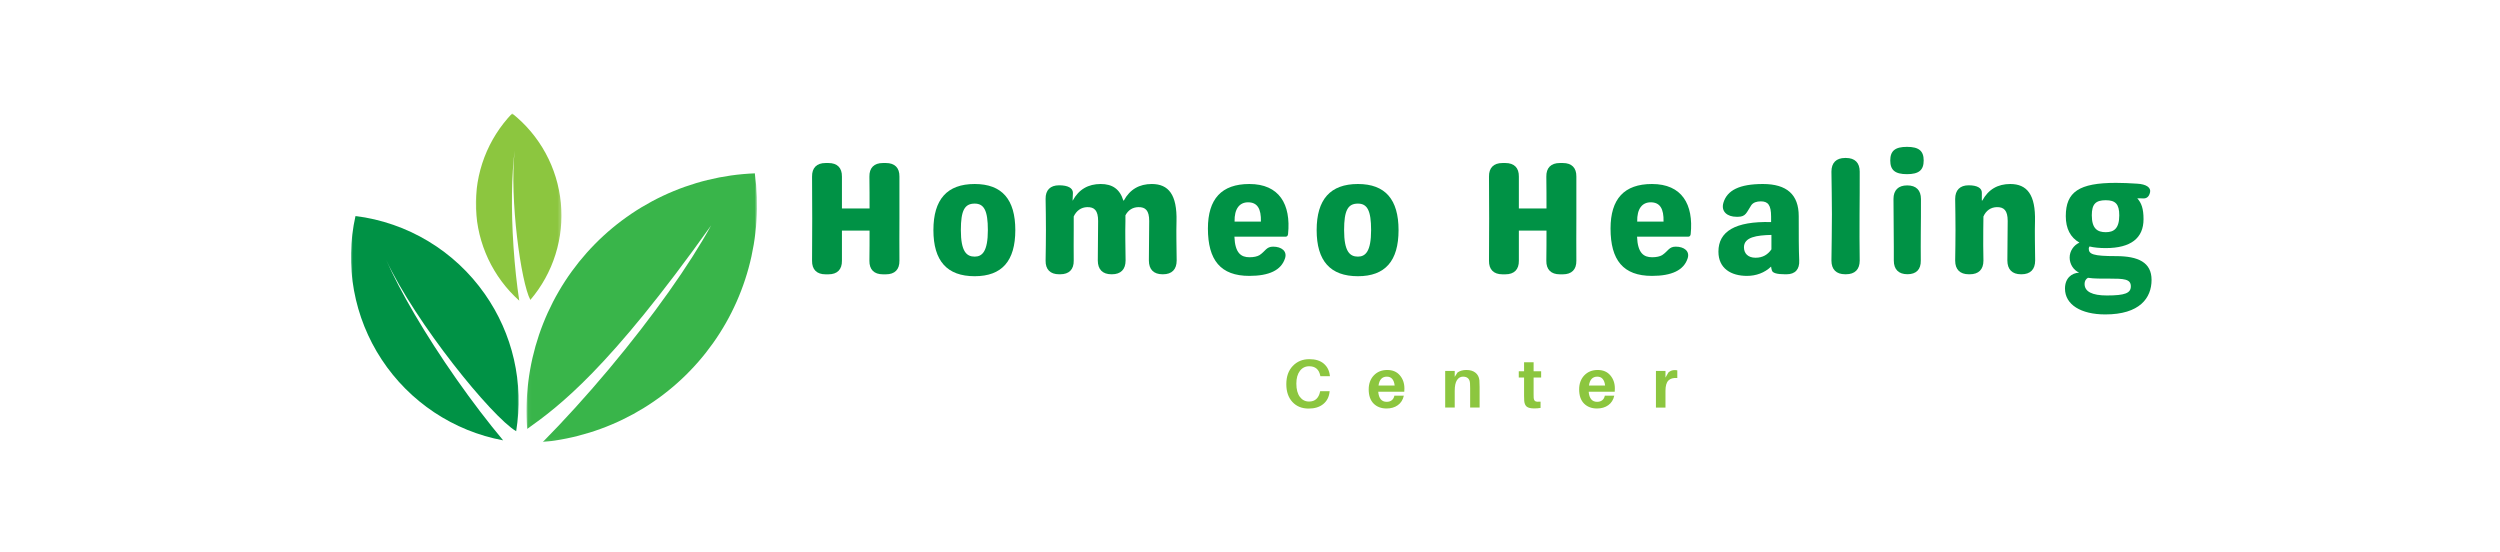 <svg width="684" height="151" viewBox="0 0 684 151" fill="none" xmlns="http://www.w3.org/2000/svg">
<mask id="mask0_616_5392" style="mask-type:luminance" maskUnits="userSpaceOnUse" x="96" y="58" width="47" height="63">
<path d="M96 58.328H142.311V120.953H96V58.328Z" fill="white"/>
</mask>
<g mask="url(#mask0_616_5392)">
<path d="M124.868 103.703C116.279 91.448 109.477 79.754 105.622 71.044C113.667 88.323 134.605 114.122 141.224 117.978C141.758 114.718 141.975 111.438 141.875 108.134C141.772 104.833 141.351 101.574 140.618 98.356C139.88 95.134 138.84 92.016 137.496 88.998C136.152 85.983 134.533 83.123 132.634 80.422C130.591 77.507 128.272 74.837 125.674 72.408C123.073 69.979 120.251 67.85 117.202 66.013C114.156 64.177 110.955 62.675 107.593 61.513C104.233 60.349 100.788 59.543 97.26 59.102C97.074 59.935 96.908 60.773 96.763 61.617C96.615 62.458 96.491 63.305 96.391 64.153C96.288 65 96.205 65.851 96.147 66.706C96.085 67.557 96.047 68.411 96.03 69.266C96.012 70.12 96.019 70.975 96.043 71.829C96.071 72.684 96.116 73.538 96.185 74.389C96.254 75.24 96.343 76.091 96.453 76.939C96.567 77.786 96.698 78.63 96.853 79.471C97.005 80.312 97.18 81.149 97.377 81.98C97.573 82.813 97.787 83.64 98.025 84.46C98.262 85.28 98.521 86.097 98.796 86.903C99.075 87.713 99.375 88.512 99.692 89.308C100.009 90.1 100.347 90.886 100.705 91.661C101.063 92.437 101.439 93.205 101.835 93.963C102.231 94.721 102.648 95.465 103.079 96.203C103.513 96.94 103.965 97.663 104.437 98.38C104.905 99.093 105.394 99.793 105.897 100.485C106.404 101.174 106.924 101.85 107.465 102.511C108.003 103.176 108.557 103.824 109.129 104.461C109.701 105.095 110.29 105.715 110.893 106.322C111.496 106.928 112.113 107.517 112.744 108.093C113.378 108.668 114.022 109.226 114.683 109.767C115.345 110.308 116.017 110.835 116.706 111.342C117.392 111.852 118.091 112.341 118.801 112.817C119.514 113.289 120.238 113.743 120.971 114.181C121.705 114.619 122.45 115.035 123.204 115.435C123.959 115.835 124.724 116.214 125.499 116.576C126.274 116.937 127.056 117.278 127.849 117.602C128.641 117.923 129.44 118.223 130.247 118.505C131.053 118.788 131.866 119.049 132.686 119.291C133.506 119.528 134.33 119.749 135.16 119.949C135.99 120.149 136.827 120.328 137.665 120.483C133.527 115.528 129.185 109.857 124.868 103.703Z" fill="#009245"/>
</g>
<mask id="mask1_616_5392" style="mask-type:luminance" maskUnits="userSpaceOnUse" x="129" y="31" width="25" height="53">
<path d="M129.952 31H153.767V83.027H129.952V31Z" fill="white"/>
</mask>
<g mask="url(#mask1_616_5392)">
<path d="M140.501 67.629C139.798 57.206 139.971 47.776 140.815 41.185C139.374 54.402 142.548 77.363 145.108 82.052C145.883 81.146 146.607 80.198 147.285 79.22C147.964 78.238 148.595 77.225 149.17 76.181C149.745 75.137 150.269 74.065 150.741 72.97C151.21 71.874 151.623 70.754 151.978 69.617C152.336 68.477 152.636 67.326 152.877 66.158C153.118 64.986 153.301 63.812 153.425 62.623C153.546 61.438 153.611 60.245 153.615 59.053C153.618 57.861 153.559 56.669 153.446 55.484C153.329 54.295 153.153 53.117 152.919 51.945C152.684 50.777 152.391 49.623 152.043 48.483C151.692 47.342 151.285 46.219 150.824 45.12C150.359 44.021 149.842 42.949 149.273 41.902C148.701 40.851 148.081 39.834 147.409 38.852C146.734 37.867 146.014 36.916 145.246 36.003C144.477 35.09 143.668 34.218 142.81 33.388C141.955 32.558 141.059 31.772 140.126 31.031C139.299 31.889 138.52 32.792 137.783 33.729C137.049 34.67 136.36 35.641 135.722 36.651C135.085 37.657 134.499 38.694 133.965 39.762C133.431 40.83 132.952 41.919 132.528 43.035C132.104 44.152 131.736 45.285 131.426 46.436C131.116 47.587 130.864 48.751 130.671 49.93C130.475 51.108 130.344 52.29 130.268 53.482C130.192 54.674 130.178 55.863 130.223 57.055C130.268 58.251 130.375 59.436 130.537 60.618C130.702 61.799 130.926 62.971 131.205 64.129C131.488 65.29 131.829 66.43 132.225 67.557C132.621 68.68 133.073 69.782 133.579 70.864C134.089 71.943 134.647 72.994 135.261 74.017C135.874 75.044 136.535 76.033 137.249 76.99C137.962 77.945 138.72 78.865 139.523 79.747C140.329 80.626 141.176 81.463 142.065 82.259C141.397 77.814 140.856 72.859 140.501 67.629Z" fill="#8CC63F"/>
</g>
<mask id="mask2_616_5392" style="mask-type:luminance" maskUnits="userSpaceOnUse" x="144" y="46" width="64" height="75">
<path d="M144.047 46.875H207.109V120.967H144.047V46.875Z" fill="white"/>
</mask>
<g mask="url(#mask2_616_5392)">
<path d="M194.568 61.672C188.721 72.309 178.819 86.414 166.556 101.04C160.403 108.372 154.27 115.108 148.498 120.952C149.58 120.845 150.662 120.711 151.737 120.549C152.816 120.383 153.887 120.197 154.955 119.98C156.023 119.763 157.085 119.522 158.139 119.25C159.193 118.981 160.241 118.685 161.281 118.364C162.322 118.044 163.352 117.696 164.375 117.32C165.399 116.948 166.411 116.549 167.414 116.121C168.417 115.697 169.409 115.25 170.388 114.774C171.37 114.299 172.338 113.799 173.292 113.279C174.246 112.755 175.187 112.207 176.117 111.635C177.044 111.067 177.957 110.474 178.853 109.857C179.752 109.241 180.634 108.603 181.499 107.942C182.367 107.28 183.215 106.598 184.045 105.895C184.879 105.192 185.692 104.469 186.488 103.724C187.281 102.98 188.059 102.215 188.814 101.433C189.572 100.651 190.309 99.848 191.026 99.028C191.743 98.208 192.439 97.371 193.114 96.516C193.789 95.659 194.44 94.79 195.071 93.901C195.705 93.012 196.311 92.11 196.897 91.19C197.483 90.273 198.044 89.34 198.585 88.392C199.123 87.448 199.64 86.487 200.129 85.515C200.618 84.54 201.087 83.558 201.528 82.562C201.969 81.567 202.386 80.557 202.775 79.541C203.168 78.524 203.533 77.498 203.871 76.464C204.212 75.427 204.522 74.386 204.811 73.335C205.097 72.284 205.359 71.227 205.593 70.162C205.824 69.097 206.034 68.029 206.214 66.954C206.393 65.879 206.548 64.801 206.672 63.719C206.799 62.637 206.899 61.552 206.968 60.463C207.041 59.378 207.085 58.289 207.103 57.2C207.12 56.111 207.109 55.023 207.072 53.934C207.034 52.842 206.968 51.756 206.879 50.671C206.786 49.586 206.665 48.504 206.52 47.422C205.432 47.467 204.346 47.536 203.261 47.636C202.176 47.732 201.097 47.856 200.019 48.008C198.94 48.163 197.865 48.342 196.797 48.545C195.726 48.752 194.664 48.986 193.607 49.245C192.549 49.503 191.498 49.789 190.454 50.102C189.413 50.416 188.376 50.754 187.353 51.115C186.326 51.481 185.31 51.87 184.304 52.287C183.294 52.7 182.299 53.141 181.317 53.606C180.331 54.072 179.36 54.561 178.398 55.078C177.44 55.591 176.493 56.129 175.559 56.69C174.625 57.252 173.709 57.838 172.806 58.444C171.9 59.054 171.015 59.684 170.143 60.336C169.271 60.987 168.413 61.662 167.576 62.358C166.739 63.054 165.919 63.767 165.116 64.505C164.313 65.242 163.531 66 162.766 66.775C162.001 67.55 161.257 68.346 160.533 69.159C159.81 69.972 159.107 70.803 158.421 71.65C157.739 72.501 157.078 73.366 156.44 74.248C155.799 75.13 155.183 76.026 154.59 76.939C153.994 77.852 153.425 78.779 152.878 79.723C152.33 80.664 151.806 81.618 151.306 82.586C150.807 83.555 150.331 84.533 149.88 85.525C149.429 86.518 149.005 87.52 148.605 88.533C148.202 89.546 147.83 90.57 147.479 91.6C147.131 92.633 146.807 93.674 146.51 94.721C146.214 95.769 145.945 96.823 145.701 97.884C145.456 98.949 145.239 100.014 145.05 101.089C144.86 102.16 144.695 103.239 144.56 104.317C144.422 105.399 144.316 106.481 144.233 107.57C144.15 108.655 144.095 109.744 144.068 110.832C144.04 111.921 144.04 113.01 144.068 114.099C144.095 115.188 144.15 116.276 144.233 117.362C152.943 111.163 166.556 101.04 194.568 61.672Z" fill="#39B54A"/>
</g>
<path d="M246.084 59.803C246.084 55.982 246.084 52.161 246.084 48.335C246.129 45.916 244.814 44.602 242.396 44.602H241.562C239.143 44.602 237.824 45.916 237.868 48.335C237.912 51.234 237.912 54.138 237.912 57.037H230.353C230.353 54.138 230.353 51.234 230.353 48.335C230.397 45.916 229.077 44.602 226.664 44.602H225.869C223.456 44.602 222.136 45.916 222.18 48.335C222.18 52.161 222.224 55.982 222.224 59.803C222.224 63.63 222.18 67.451 222.18 71.321C222.136 73.735 223.456 75.055 225.869 75.055H226.664C229.077 75.055 230.397 73.735 230.353 71.321C230.353 68.55 230.353 65.827 230.353 63.1H237.912C237.912 65.827 237.912 68.55 237.868 71.321C237.824 73.735 239.143 75.055 241.562 75.055H242.396C244.814 75.055 246.129 73.735 246.084 71.321C246.084 67.451 246.04 63.63 246.084 59.803Z" fill="#009245"/>
<path d="M266.673 75.572C274.144 75.572 277.789 71.393 277.789 62.956C277.789 54.562 274.144 50.344 266.673 50.344C259.114 50.344 255.381 54.562 255.381 62.956C255.381 71.393 259.114 75.572 266.673 75.572ZM266.673 70.211C264.432 70.211 262.891 68.803 262.891 62.956C262.891 57.594 263.907 55.705 266.673 55.705C269.224 55.705 270.279 57.594 270.279 62.956C270.279 68.803 268.739 70.211 266.673 70.211Z" fill="#009245"/>
<path d="M321.937 71.265C321.893 67.307 321.804 63.618 321.893 60.542C322.069 53.287 319.739 50.344 315.128 50.344C311.743 50.344 309.148 51.796 307.481 54.871H307.348C306.382 51.708 304.317 50.344 301.153 50.344C297.768 50.344 295.173 51.796 293.505 54.871H293.461C293.505 54.038 293.505 53.331 293.549 52.762C293.549 51.443 292.185 50.697 289.767 50.697C287.354 50.697 286.034 52.017 286.078 54.43C286.122 57.246 286.167 59.968 286.167 62.867C286.167 65.771 286.122 68.494 286.078 71.309C286.034 73.723 287.354 75.043 289.767 75.043H290.076C292.495 75.043 293.814 73.723 293.77 71.309C293.77 68.494 293.726 65.771 293.77 62.867V59.223C294.516 57.638 295.791 56.716 297.459 56.672C299.436 56.628 300.446 57.594 300.446 60.454C300.446 63.485 300.402 67.218 300.358 71.265C300.358 73.723 301.677 75.043 304.096 75.043H304.228C306.642 75.043 307.961 73.723 307.961 71.265C307.917 67.307 307.829 63.618 307.917 60.542V58.913C308.668 57.506 309.85 56.716 311.434 56.672C313.411 56.628 314.422 57.594 314.422 60.454C314.422 63.485 314.378 67.218 314.333 71.265C314.333 73.723 315.653 75.043 318.071 75.043H318.204C320.617 75.043 321.937 73.723 321.937 71.265Z" fill="#009245"/>
<path d="M341.821 75.484C347.227 75.484 350.524 73.944 351.578 70.692C352.236 68.715 350.612 67.483 348.326 67.483C346.437 67.483 346.261 68.715 344.588 69.813C343.975 70.167 343.053 70.382 341.865 70.382C339.58 70.382 337.912 69.284 337.735 64.761H351.755C352.103 64.761 352.368 64.496 352.412 64.054C353.246 55.882 349.994 50.344 341.821 50.344C334.218 50.344 330.485 54.43 330.485 62.519C330.485 71.177 333.953 75.484 341.821 75.484ZM337.779 60.63C337.691 57.069 339.182 55.352 341.468 55.352C344.019 55.352 345.074 57.113 344.985 60.63H337.779Z" fill="#009245"/>
<path d="M371.528 75.572C378.999 75.572 382.644 71.393 382.644 62.956C382.644 54.562 378.999 50.344 371.528 50.344C363.969 50.344 360.236 54.562 360.236 62.956C360.236 71.393 363.969 75.572 371.528 75.572ZM371.528 70.211C369.286 70.211 367.746 68.803 367.746 62.956C367.746 57.594 368.761 55.705 371.528 55.705C374.079 55.705 375.134 57.594 375.134 62.956C375.134 68.803 373.593 70.211 371.528 70.211Z" fill="#009245"/>
<path d="M431.292 59.803C431.292 55.982 431.292 52.161 431.292 48.335C431.337 45.916 430.022 44.602 427.604 44.602H426.77C424.351 44.602 423.032 45.916 423.076 48.335C423.12 51.234 423.12 54.138 423.12 57.037H415.561C415.561 54.138 415.561 51.234 415.561 48.335C415.605 45.916 414.285 44.602 411.872 44.602H411.077C408.664 44.602 407.344 45.916 407.388 48.335C407.388 52.161 407.432 55.982 407.432 59.803C407.432 63.63 407.388 67.451 407.388 71.321C407.344 73.735 408.664 75.055 411.077 75.055H411.872C414.285 75.055 415.605 73.735 415.561 71.321C415.561 68.55 415.561 65.827 415.561 63.1H423.12C423.12 65.827 423.12 68.55 423.076 71.321C423.032 73.735 424.351 75.055 426.77 75.055H427.604C430.022 75.055 431.337 73.735 431.292 71.321C431.292 67.451 431.248 63.63 431.292 59.803Z" fill="#009245"/>
<path d="M451.981 75.484C457.387 75.484 460.684 73.944 461.738 70.692C462.396 68.715 460.772 67.483 458.486 67.483C456.597 67.483 456.421 68.715 454.748 69.813C454.135 70.167 453.213 70.382 452.025 70.382C449.74 70.382 448.072 69.284 447.895 64.761H461.915C462.263 64.761 462.528 64.496 462.572 64.054C463.406 55.882 460.154 50.344 451.981 50.344C444.378 50.344 440.645 54.43 440.645 62.519C440.645 71.177 444.113 75.484 451.981 75.484ZM447.939 60.63C447.851 57.069 449.342 55.352 451.628 55.352C454.179 55.352 455.234 57.113 455.145 60.63H447.939Z" fill="#009245"/>
<path d="M477.981 75.484C480.443 75.484 482.817 74.645 484.573 72.933C484.618 73.286 484.662 73.635 484.794 73.988C484.971 74.689 486.158 75.043 488.4 75.043H488.792C491.166 75.043 492.398 73.679 492.265 71.221C492.133 68.229 492.133 64.408 492.133 59.134C492.133 53.243 488.88 50.344 482.332 50.344C475.915 50.344 472.531 52.061 471.52 55.485C470.819 57.903 472.619 59.311 475.081 59.311H475.523C477.676 59.311 477.848 58.124 479.123 56.191C479.653 55.396 480.62 55.092 481.763 55.092C483.695 55.092 484.573 56.059 484.573 59.267V60.758C474.684 60.498 470.161 63.353 470.161 68.847C470.161 73.458 473.629 75.484 477.981 75.484ZM480.311 70.515C478.245 70.515 477.147 69.328 477.147 67.66C477.147 64.849 480.664 64.364 484.662 64.275V68.229C483.651 69.681 482.287 70.515 480.311 70.515Z" fill="#009245"/>
<path d="M504.814 75.035H505.079C507.497 75.035 508.817 73.716 508.817 71.302C508.773 67.04 508.728 62.992 508.773 58.641C508.817 54.776 508.817 50.822 508.817 46.952C508.817 44.538 507.497 43.219 505.079 43.219H504.814C502.4 43.219 501.081 44.538 501.081 46.952C501.125 50.822 501.213 54.776 501.213 58.641C501.213 62.992 501.125 67.04 501.081 71.302C501.081 73.716 502.4 75.035 504.814 75.035Z" fill="#009245"/>
<path d="M521.748 47.651C525 47.651 526.32 46.552 526.32 43.913C526.32 41.279 525 40.18 521.748 40.18C518.496 40.18 517.176 41.279 517.176 43.913C517.176 46.552 518.496 47.651 521.748 47.651ZM521.88 75.028C524.299 75.028 525.574 73.708 525.53 71.295C525.53 68.788 525.486 66.326 525.53 63.78C525.574 61.096 525.574 57.535 525.574 54.459C525.574 52.046 524.255 50.726 521.836 50.726H521.792C519.374 50.726 518.059 52.046 518.059 54.415C518.103 57.187 518.103 61.052 518.147 67.557V71.295C518.147 73.708 519.462 75.028 521.88 75.028Z" fill="#009245"/>
<path d="M556.819 71.265C556.775 67.307 556.687 63.618 556.775 60.542C556.952 53.287 554.622 50.344 550.006 50.344C546.626 50.344 544.031 51.796 542.363 54.871H542.23C542.23 53.993 542.23 53.331 542.23 52.762C542.275 51.443 540.955 50.697 538.625 50.697C536.251 50.697 534.936 52.017 534.936 54.43C534.98 57.246 535.024 60.012 535.024 62.911C535.024 65.771 534.98 68.494 534.936 71.309C534.936 73.723 536.251 75.043 538.669 75.043H538.934C541.352 75.043 542.667 73.723 542.667 71.309C542.623 68.494 542.579 65.771 542.623 62.911C542.623 61.685 542.667 60.41 542.667 59.223C543.373 57.638 544.644 56.716 546.317 56.672C548.294 56.628 549.304 57.594 549.304 60.454C549.304 63.485 549.26 67.218 549.216 71.265C549.216 73.723 550.535 75.043 552.954 75.043H553.086C555.5 75.043 556.819 73.723 556.819 71.265Z" fill="#009245"/>
<path d="M578.955 70.075C572.671 70.075 571.484 69.545 571.484 68.01C571.484 67.789 571.573 67.612 571.705 67.436C572.975 67.745 574.472 67.877 576.139 67.877C582.997 67.877 586.47 65.15 586.47 59.965C586.47 57.066 585.896 55.525 584.753 54.255C585.371 54.255 585.896 54.255 586.338 54.294C587.348 54.338 588.006 53.813 588.271 52.538C588.491 51.307 587.216 50.384 584.709 50.252C582.777 50.12 580.667 50.031 578.911 50.031C568.845 50.031 565.2 52.494 565.2 59.131C565.2 62.56 566.471 64.973 568.933 66.381C567.354 67.082 566.255 68.711 566.255 70.467C566.255 72.272 567.31 73.896 568.845 74.598C566.824 74.686 564.98 76.094 564.98 78.949C564.98 83.344 569.331 86.027 576.007 86.027C585.416 86.027 588.668 81.544 588.668 76.579C588.668 71.787 585.018 70.075 578.955 70.075ZM576.139 54.78C578.779 54.78 579.833 55.834 579.833 58.91C579.833 62.56 578.337 63.526 576.139 63.526C573.858 63.526 572.318 62.56 572.318 58.91C572.318 55.834 573.373 54.78 576.139 54.78ZM576.449 80.842C572.406 80.842 570.341 79.788 570.341 77.678C570.341 76.928 570.65 76.359 571.263 76.005C573.02 76.27 575.085 76.226 576.934 76.226C581.109 76.226 582.997 76.314 582.997 78.336C582.997 80.18 581.457 80.842 576.449 80.842Z" fill="#009245"/>
<path d="M358.234 98.266C359.922 98.266 361.241 98.678 362.198 99.502C363.15 100.326 363.699 101.415 363.846 102.759L363.866 102.936H361.256L361.217 102.759C360.873 101.062 359.868 100.208 358.195 100.208C357.136 100.208 356.282 100.635 355.644 101.484C355.002 102.337 354.683 103.495 354.683 104.957C354.683 106.526 355.002 107.738 355.644 108.587C356.282 109.44 357.121 109.862 358.156 109.862C358.98 109.862 359.637 109.636 360.138 109.175C360.648 108.704 360.986 108.052 361.158 107.213L361.197 107.037H363.787L363.768 107.213C363.621 108.626 363.042 109.744 362.021 110.568C361.011 111.383 359.686 111.785 358.038 111.785C356.204 111.785 354.727 111.187 353.604 109.98C352.49 108.778 351.936 107.154 351.936 105.114C351.936 103.024 352.524 101.361 353.702 100.13C354.879 98.889 356.39 98.266 358.234 98.266Z" fill="#8CC63F"/>
<path d="M384.247 106.289C384.247 106.657 384.232 106.951 384.208 107.172H377.085C377.242 109.016 378.012 109.939 379.4 109.939C379.974 109.939 380.445 109.791 380.813 109.487C381.176 109.188 381.407 108.776 381.5 108.251H384.09C383.84 109.389 383.29 110.262 382.442 110.861C381.603 111.464 380.578 111.763 379.361 111.763C377.909 111.763 376.732 111.322 375.829 110.429C374.927 109.527 374.475 108.232 374.475 106.544C374.475 104.989 374.936 103.714 375.868 102.718C376.81 101.727 378.037 101.227 379.557 101.227C381.019 101.227 382.167 101.712 382.991 102.679C383.825 103.65 384.247 104.852 384.247 106.289ZM379.44 103.051C378.145 103.051 377.384 103.866 377.164 105.484H381.578C381.392 103.866 380.681 103.051 379.44 103.051Z" fill="#8CC63F"/>
<path d="M404.763 104.032C404.802 104.479 404.822 105.087 404.822 105.857V111.508H402.232V106.21C402.232 105.622 402.217 105.161 402.193 104.817C402.099 103.64 401.457 103.051 400.27 103.051C399.588 103.051 399.038 103.375 398.621 104.013C398.214 104.641 398.013 105.617 398.013 106.936V111.508H395.403V101.482H398.013V103.11L398.778 101.913C399.431 101.457 400.235 101.227 401.192 101.227C402.251 101.227 403.08 101.477 403.684 101.972C404.297 102.458 404.655 103.145 404.763 104.032Z" fill="#8CC63F"/>
<path d="M419.597 103.289V107.939C419.597 108.346 419.602 108.641 419.616 108.822C419.656 109.308 419.798 109.622 420.048 109.764C420.293 109.911 420.779 109.955 421.5 109.901V111.608C420.96 111.697 420.387 111.746 419.773 111.746C418.831 111.746 418.15 111.589 417.733 111.275C417.326 110.951 417.09 110.421 417.026 109.685C416.997 109.386 416.987 108.901 416.987 108.233V103.289H415.535V101.582H416.987V99.109H419.597V101.582H421.657V103.289H419.597Z" fill="#8CC63F"/>
<path d="M441.825 106.289C441.825 106.657 441.81 106.951 441.786 107.172H434.663C434.82 109.016 435.59 109.939 436.978 109.939C437.552 109.939 438.023 109.791 438.391 109.487C438.754 109.188 438.985 108.776 439.078 108.251H441.668C441.418 109.389 440.868 110.262 440.02 110.861C439.181 111.464 438.156 111.763 436.939 111.763C435.487 111.763 434.31 111.322 433.407 110.429C432.505 109.527 432.053 108.232 432.053 106.544C432.053 104.989 432.514 103.714 433.446 102.718C434.388 101.727 435.615 101.227 437.135 101.227C438.597 101.227 439.745 101.712 440.569 102.679C441.403 103.65 441.825 104.852 441.825 106.289ZM437.018 103.051C435.722 103.051 434.962 103.866 434.741 105.484H439.156C438.97 103.866 438.259 103.051 437.018 103.051Z" fill="#8CC63F"/>
<path d="M458.185 101.258C458.47 101.258 458.715 101.287 458.911 101.336V103.416C457.812 103.338 456.993 103.573 456.459 104.123C455.934 104.672 455.674 105.609 455.674 106.928V111.52H453.064V101.493H455.674V103.318L456.459 101.925C456.954 101.483 457.528 101.258 458.185 101.258Z" fill="#8CC63F"/>
</svg>
